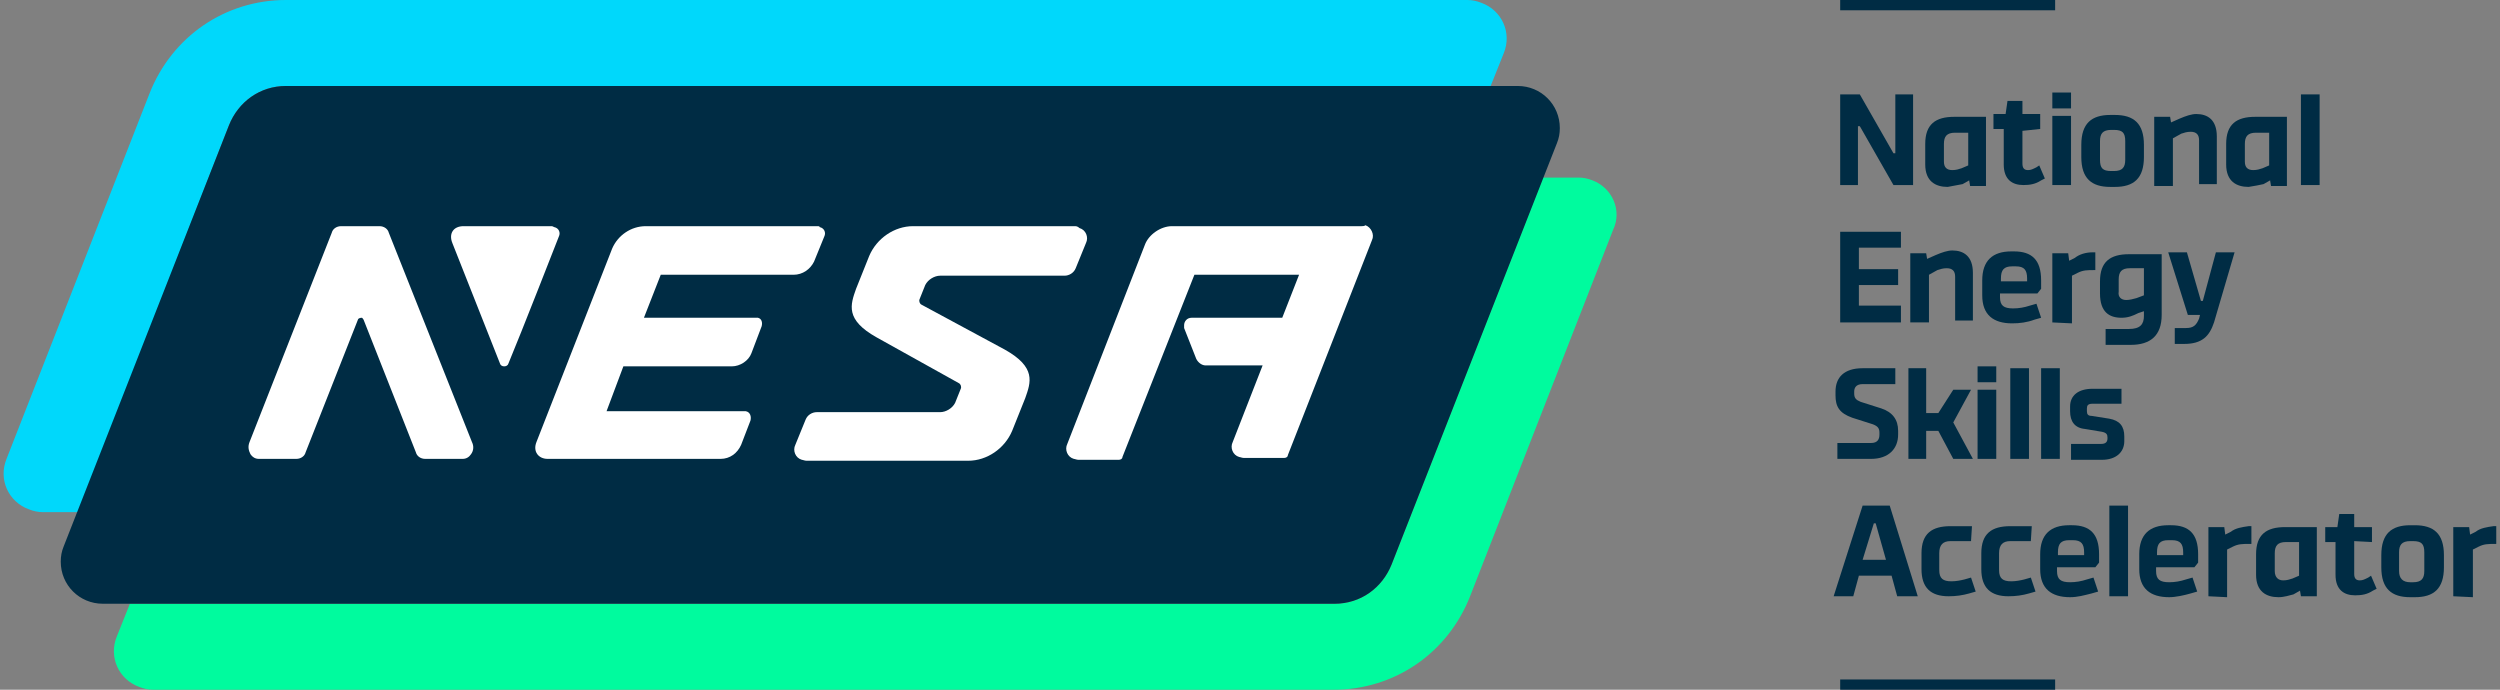 <?xml version="1.0" encoding="utf-8"?>
<!-- Generator: Adobe Illustrator 26.1.0, SVG Export Plug-In . SVG Version: 6.00 Build 0)  -->
<svg version="1.1" id="Layer_1" xmlns="http://www.w3.org/2000/svg" xmlns:xlink="http://www.w3.org/1999/xlink" x="0px" y="0px"
	 viewBox="0 0 267.5 73.8" style="enable-background:new 0 0 267.5 73.8;" xml:space="preserve">
<rect x="0" y="0" width="267.5" height="73.8" fill="#808080" stroke="none"/>
<style type="text/css">
	.st0{fill:#002C44;}
	.st1{fill:#00D8FB;}
	.st2{fill:#00FB9E;}
	.st3{fill:#FFFFFF;}
</style>
<g>
	<g>
		<polygon class="st0" points="202.6,16.4 202.8,16.4 202.8,10.1 204.7,10.1 204.7,19.8 202.6,19.8 199,13.5 198.8,13.5 198.8,19.8 
			196.9,19.8 196.9,10.1 199,10.1 		"/>
		<g>
			<path class="st0" d="M208.4,20L208.4,20c-1.3,0-2.4-0.6-2.4-2.4v-2.2c0-2.1,1.1-2.9,3.1-2.9h3.4v7.4h-1.7l-0.1-0.6l-0.7,0.4
				C209.5,19.8,208.9,19.9,208.4,20 M208.9,18.2c0.4,0,0.7-0.1,1-0.2l0.7-0.3v-3.5h-1.4c-0.9,0-1.2,0.4-1.2,1.2v1.9
				C208,17.9,208.3,18.2,208.9,18.2L208.9,18.2z"/>
			<path class="st0" d="M216.4,14v3.5c0,0.5,0.2,0.7,0.6,0.7c0.3,0,0.5-0.1,0.9-0.3l0.3-0.2l0.6,1.4l-0.4,0.2
				c-0.6,0.4-1.2,0.5-1.9,0.5c-1.2,0-2.1-0.6-2.1-2.2v-3.8h-1.1v-1.6h1.3l0.2-1.4h1.6v1.4h1.9v1.6L216.4,14L216.4,14z"/>
		</g>
		<path class="st0" d="M221.6,11.6h-2V9.9h2V11.6z M221.6,19.8h-2v-7.4h2V19.8z"/>
		<g>
			<path class="st0" d="M225.8,20c-2,0-3.1-0.9-3.1-3.2v-1.3c0-2.3,1.1-3.2,3.1-3.2h0.5c2,0,3.1,0.9,3.1,3.2v1.3
				c0,2.3-1.1,3.2-3.1,3.2L225.8,20L225.8,20z M225.9,18.3h0.3c0.9,0,1.2-0.4,1.2-1.2v-2c0-0.9-0.3-1.2-1.2-1.2h-0.3
				c-0.9,0-1.2,0.4-1.2,1.2v2C224.7,18,225,18.3,225.9,18.3"/>
			<path class="st0" d="M232.5,14.8v5.1h-2v-7.4h1.7l0.1,0.6l0.9-0.4c0.7-0.3,1.3-0.5,1.8-0.5h0c1.2,0,2.2,0.6,2.2,2.4v5.1h-1.9
				v-4.7c0-0.6-0.3-0.9-0.9-0.9h0c-0.4,0-0.7,0.1-1,0.2L232.5,14.8z"/>
			<path class="st0" d="M240.6,20L240.6,20c-1.3,0-2.4-0.6-2.4-2.4v-2.2c0-2.1,1.1-2.9,3.1-2.9h3.4v7.4h-1.7l-0.1-0.6l-0.7,0.4
				C241.8,19.8,241.2,19.9,240.6,20 M241.1,18.2c0.4,0,0.7-0.1,1-0.2l0.7-0.3v-3.5h-1.4c-0.9,0-1.2,0.4-1.2,1.2v1.9
				C240.2,17.9,240.5,18.2,241.1,18.2L241.1,18.2z"/>
		</g>
		<rect x="246.2" y="10.1" class="st0" width="2" height="9.7"/>
		<polygon class="st0" points="196.9,34.5 196.9,24.8 203.4,24.8 203.4,26.5 198.9,26.5 198.9,28.8 203.1,28.8 203.1,30.5 
			198.9,30.5 198.9,32.7 203.4,32.7 203.4,34.5 		"/>
		<g>
			<path class="st0" d="M206.4,29.4v5.1h-2v-7.4h1.7l0.1,0.6l0.9-0.4c0.7-0.3,1.3-0.5,1.8-0.5h0c1.2,0,2.2,0.6,2.2,2.4v5.1h-1.9
				v-4.7c0-0.6-0.3-0.9-0.9-0.9h0c-0.4,0-0.7,0.1-1,0.2L206.4,29.4z"/>
			<path class="st0" d="M215.3,34.6c-2,0-3.2-0.9-3.2-3V30c0-2.1,1.1-3.1,3.1-3.1h0.3c1.9,0,2.9,0.9,2.9,3.1v0.9l-0.4,0.5H214v0.4
				c0,0.9,0.4,1.2,1.4,1.2c0.6,0,1.2-0.1,1.8-0.3l0.7-0.2l0.5,1.5l-0.7,0.2C216.9,34.5,216.1,34.6,215.3,34.6 M214.1,30.1h2.8v-0.3
				c0-0.9-0.3-1.3-1.2-1.3h-0.4c-0.9,0-1.2,0.4-1.2,1.3V30.1z"/>
			<path class="st0" d="M219.6,34.5v-7.4h1.7l0.1,0.8l0.6-0.3c0.5-0.4,1.2-0.6,1.9-0.6h0.3v1.9h-0.1c-0.8,0-1.2,0-1.8,0.3l-0.6,0.3
				v5.1L219.6,34.5L219.6,34.5z"/>
			<path class="st0" d="M225.3,36.8v-1.6h2.5c1.2,0,1.6-0.5,1.6-1.4v-0.5l-0.6,0.2c-0.6,0.3-1.1,0.5-1.8,0.5h0
				c-1.3,0-2.3-0.6-2.3-2.6v-1.3c0-2.1,1.1-2.9,3.1-2.9h3.5v6.5c0,2.2-1.2,3.2-3.3,3.2H225.3z M227.5,32.1c0.4,0,0.7-0.1,1.1-0.2
				l0.8-0.3v-2.9h-1.5c-0.9,0-1.2,0.4-1.2,1.2v1.3C226.6,31.8,227,32.1,227.5,32.1L227.5,32.1z"/>
			<path class="st0" d="M232.7,36.8v-1.7h1.2c0.8,0,1.1-0.3,1.4-1l0.1-0.4h-1.3L232,27h2l1.5,5.2h0.2l1.4-5.2h2l-2.2,7.5
				c-0.5,1.5-1.3,2.3-3.2,2.3L232.7,36.8L232.7,36.8z"/>
			<path class="st0" d="M196.6,47.4h3.6c0.7,0,0.9-0.4,0.9-0.9v-0.2c0-0.5-0.2-0.7-0.7-0.9l-2.2-0.7c-1.4-0.5-1.8-1.2-1.8-2.4v-0.4
				c0-1.5,0.9-2.5,2.9-2.5h3.5v1.7h-3.5c-0.7,0-0.9,0.4-0.9,0.8v0.2c0,0.5,0.2,0.7,0.7,0.9l2.2,0.7c1.2,0.4,1.8,1.2,1.8,2.4v0.4
				c0,1.5-1,2.6-2.9,2.6h-3.6V47.4z"/>
		</g>
		<polygon class="st0" points="207.4,46.1 206.1,46.1 206.1,49.1 204.2,49.1 204.2,39.4 206.1,39.4 206.1,44.2 207.4,44.2 209,41.7 
			210.9,41.7 209,45.2 211.1,49.1 209,49.1 		"/>
		<path class="st0" d="M213.6,40.9h-2v-1.7h2V40.9z M213.6,49.1h-2v-7.4h2V49.1z"/>
		<rect x="215.1" y="39.4" class="st0" width="2" height="9.7"/>
		<rect x="218.4" y="39.4" class="st0" width="2" height="9.7"/>
		<g>
			<path class="st0" d="M221.6,47.5h3.2c0.5,0,0.7-0.2,0.7-0.6v-0.1c0-0.3-0.1-0.5-0.6-0.6l-1.8-0.3c-1.1-0.1-1.6-0.8-1.6-1.9v-0.5
				c0-1.2,0.9-1.9,2.4-1.9h3.1v1.6h-3.1c-0.5,0-0.6,0.2-0.6,0.5V44c0,0.3,0.1,0.5,0.5,0.5l1.9,0.3c1.1,0.2,1.6,0.8,1.6,1.9v0.5
				c0,1.2-0.9,2-2.4,2h-3.3L221.6,47.5z"/>
		</g>
		<path class="st0" d="M202.4,61.6h-3.5l-0.6,2.2h-2.1l3.1-9.7h2.9l3,9.7H203L202.4,61.6z M199.3,59.9h2.5l-1.1-3.9h-0.2L199.3,59.9
			z"/>
		<g>
			<path class="st0" d="M210.9,57.9h-2.2c-0.8,0-1.2,0.4-1.2,1.3V61c0,0.9,0.4,1.2,1.3,1.2c0.5,0,1-0.1,1.4-0.2l0.7-0.2l0.5,1.5
				l-0.7,0.2c-0.7,0.2-1.4,0.3-2.2,0.3c-1.9,0-2.9-0.9-2.9-2.9v-1.7c0-2.1,1.1-2.9,3.1-2.9h2.3L210.9,57.9z"/>
			<path class="st0" d="M217.3,57.9h-2.2c-0.8,0-1.2,0.4-1.2,1.3V61c0,0.9,0.4,1.2,1.3,1.2c0.5,0,1-0.1,1.4-0.2l0.7-0.2l0.5,1.5
				l-0.7,0.2c-0.7,0.2-1.4,0.3-2.2,0.3c-1.9,0-2.9-0.9-2.9-2.9v-1.7c0-2.1,1.1-2.9,3.1-2.9h2.3L217.3,57.9z"/>
			<path class="st0" d="M221.5,63.9c-2,0-3.2-0.9-3.2-3v-1.6c0-2.1,1.1-3.1,3.1-3.1h0.3c1.9,0,2.9,0.9,2.9,3.1v0.9l-0.4,0.5h-4.1
				v0.4c0,0.9,0.4,1.2,1.4,1.2c0.6,0,1.2-0.1,1.8-0.3l0.7-0.2l0.5,1.5l-0.7,0.2C223,63.7,222.3,63.9,221.5,63.9 M220.2,59.4h2.8
				v-0.3c0-0.9-0.3-1.3-1.2-1.3h-0.4c-0.9,0-1.2,0.4-1.2,1.3V59.4z"/>
		</g>
		<rect x="225.7" y="54.1" class="st0" width="2" height="9.7"/>
		<g>
			<path class="st0" d="M232.1,63.9c-2,0-3.2-0.9-3.2-3v-1.6c0-2.1,1.1-3.1,3.1-3.1h0.3c1.9,0,2.9,0.9,2.9,3.1v0.9l-0.4,0.5h-4.1
				v0.4c0,0.9,0.4,1.2,1.4,1.2c0.6,0,1.2-0.1,1.8-0.3l0.7-0.2l0.5,1.5l-0.7,0.2C233.7,63.7,232.8,63.9,232.1,63.9 M230.8,59.4h2.8
				v-0.3c0-0.9-0.3-1.3-1.2-1.3H232c-0.9,0-1.2,0.4-1.2,1.3V59.4z"/>
			<path class="st0" d="M236.3,63.8v-7.4h1.7l0.1,0.8l0.6-0.3c0.5-0.4,1.2-0.5,1.9-0.6h0.3v1.9h-0.2c-0.8,0-1.2,0-1.8,0.3l-0.6,0.3
				v5.1L236.3,63.8L236.3,63.8z"/>
			<path class="st0" d="M243.8,63.9L243.8,63.9c-1.3,0-2.4-0.6-2.4-2.4v-2.2c0-2.1,1.1-2.9,3.1-2.9h3.4v7.4h-1.7l-0.1-0.6l-0.7,0.4
				C245,63.7,244.4,63.9,243.8,63.9 M244.3,62.1c0.4,0,0.7-0.1,1-0.2l0.7-0.3V58h-1.4c-0.9,0-1.2,0.4-1.2,1.2v1.9
				C243.4,61.8,243.8,62.1,244.3,62.1L244.3,62.1z"/>
			<path class="st0" d="M251.9,57.9v3.5c0,0.5,0.2,0.7,0.6,0.7c0.3,0,0.5-0.1,0.9-0.3l0.3-0.2l0.6,1.4l-0.4,0.2
				c-0.6,0.4-1.2,0.5-1.9,0.5c-1.2,0-2.1-0.6-2.1-2.2V58h-1.1v-1.6h1.3l0.2-1.4h1.6v1.4h1.9V58L251.9,57.9L251.9,57.9z"/>
			<path class="st0" d="M257.9,63.9c-2,0-3.1-0.9-3.1-3.2v-1.3c0-2.3,1.1-3.2,3.1-3.2h0.5c2,0,3.1,0.9,3.1,3.2v1.3
				c0,2.3-1.1,3.2-3.1,3.2H257.9z M257.9,62.3h0.3c0.9,0,1.2-0.4,1.2-1.2v-2c0-0.9-0.3-1.2-1.2-1.2h-0.3c-0.9,0-1.2,0.4-1.2,1.2v2
				C256.7,61.9,257.1,62.3,257.9,62.3"/>
			<path class="st0" d="M262.5,63.8v-7.4h1.7l0.1,0.8l0.6-0.3c0.5-0.4,1.2-0.5,1.9-0.6h0.3v1.9H267c-0.8,0-1.2,0-1.8,0.3l-0.6,0.3
				v5.1L262.5,63.8L262.5,63.8z"/>
		</g>
		<rect x="196.9" y="0" class="st0" width="23" height="1.1"/>
		<rect x="196.9" y="72.7" class="st0" width="23" height="1.1"/>
	</g>
	<g>
		<g>
			<path class="st1" d="M24.5,13.4c1-2.5,3.3-4.2,6.1-4.2h128.9l1.4-3.5c0.9-2.2-0.2-4.6-2.4-5.4C158,0.1,157.5,0,157,0H30.6
				C24.1,0,18.4,3.9,16,10L0.7,49.1c-0.9,2.2,0.2,4.6,2.4,5.4c0.5,0.2,1,0.3,1.5,0.3h3.8L24.5,13.4z"/>
			<path class="st2" d="M170.4,19.3c-0.5-0.2-1-0.3-1.5-0.3h-3.8l-16.2,41.4c-1,2.5-3.3,4.2-6.1,4.2c0,0-109.4,0-128.9,0l-1.4,3.5
				c-0.9,2.2,0.2,4.6,2.4,5.4c0.5,0.2,1,0.3,1.5,0.3h126.3c6.5,0,12.2-3.9,14.6-10l15.3-39.2C173.6,22.5,172.5,20.1,170.4,19.3z"/>
		</g>
		<path class="st0" d="M11,64.6c-2.5,0-4.5-2-4.5-4.5c0-0.6,0.1-1.1,0.3-1.6l17.7-45.1c1-2.5,3.3-4.2,6.1-4.2h131.8
			c2.5,0,4.5,2,4.5,4.5c0,0.6-0.1,1.1-0.3,1.6l-17.7,45.1c-1,2.5-3.3,4.2-6.1,4.2H11z"/>
		<path class="st3" d="M41.6,24.9c-0.1-0.4-0.5-0.7-1-0.7h-4.1c-0.5,0-0.9,0.3-1,0.7l-8.8,22.4c-0.2,0.5-0.1,0.9,0.1,1.3
			c0.2,0.3,0.5,0.5,0.9,0.5h4c0.5,0,0.9-0.3,1-0.7l5.6-14.2c0-0.1,0.2-0.2,0.4-0.2c0.1,0,0.1,0.1,0.2,0.2l5.6,14.2
			c0.1,0.4,0.5,0.7,1,0.7h4c0.4,0,0.7-0.2,0.9-0.5c0.3-0.4,0.3-0.9,0.1-1.3L41.6,24.9z"/>
		<path class="st3" d="M145.7,24.2h-20.3c-1.2,0-2.5,0.9-2.9,2l-8.3,21.3c-0.3,0.6,0,1.4,0.7,1.6c0.1,0,0.3,0.1,0.5,0.1h4.3
			c0.2,0,0.4-0.1,0.4-0.3l7.7-19.5H139l-1.8,4.6l0,0h-9.7c-0.5,0-0.8,0.4-0.8,0.8c0,0.1,0,0.2,0,0.3l1.3,3.3c0.2,0.4,0.6,0.7,1,0.7
			h6.1l-3.2,8.2c-0.3,0.6,0,1.4,0.7,1.6c0.1,0,0.3,0.1,0.5,0.1h4.3c0.2,0,0.4-0.1,0.4-0.3l9-23c0.3-0.6-0.1-1.4-0.7-1.6
			C146,24.2,145.8,24.2,145.7,24.2"/>
		<path class="st3" d="M59,24.2h-9.4c-1.1,0-1.6,0.8-1.2,1.8l5.1,12.9c0.1,0.4,0.8,0.4,0.9,0c1.3-3.1,5.4-13.6,5.4-13.6
			c0.2-0.4,0-0.9-0.5-1C59.1,24.2,59.1,24.2,59,24.2"/>
		<path class="st3" d="M87.5,24.2H87H69.1c-1.6,0-3,1-3.6,2.4l-8.1,20.7c-0.4,1,0.2,1.8,1.2,1.8h18.5c1,0,1.8-0.6,2.2-1.5l1-2.6
			c0.1-0.4,0-0.9-0.5-1c-0.1,0-0.2,0-0.3,0l-14.6,0l1.8-4.8l11.6,0c0.9,0,1.8-0.6,2.1-1.4l1.1-2.9c0.1-0.4,0-0.8-0.4-0.9
			c-0.1,0-0.2,0-0.3,0H68.9l1.8-4.6h14.2c1,0,1.8-0.6,2.2-1.4l0,0l1.1-2.7c0.2-0.4,0-0.9-0.5-1C87.7,24.2,87.6,24.2,87.5,24.2"/>
		<path class="st3" d="M115,24.2H97.7c-2,0-3.9,1.3-4.7,3.2l-1.4,3.5c-0.6,1.7-1.2,3.3,2.2,5.2l8.8,4.9c0.2,0.1,0.3,0.4,0.2,0.6
			l-0.6,1.5c-0.3,0.6-1,1-1.6,1H87.4c-0.5,0-1,0.3-1.2,0.8l-1.1,2.7c-0.3,0.6,0,1.4,0.7,1.6c0.1,0,0.3,0.1,0.5,0.1h17.3
			c2,0,3.9-1.3,4.7-3.2l1.4-3.5c0.6-1.7,1.2-3.3-2.2-5.2l-8.9-4.8c-0.2-0.1-0.3-0.4-0.2-0.6l0.6-1.5c0.3-0.6,1-1,1.6-1l13.3,0
			c0.5,0,1-0.3,1.2-0.8l1.1-2.7c0.3-0.6,0-1.4-0.7-1.6C115.3,24.2,115.1,24.2,115,24.2"/>
	</g>
</g>
</svg>
